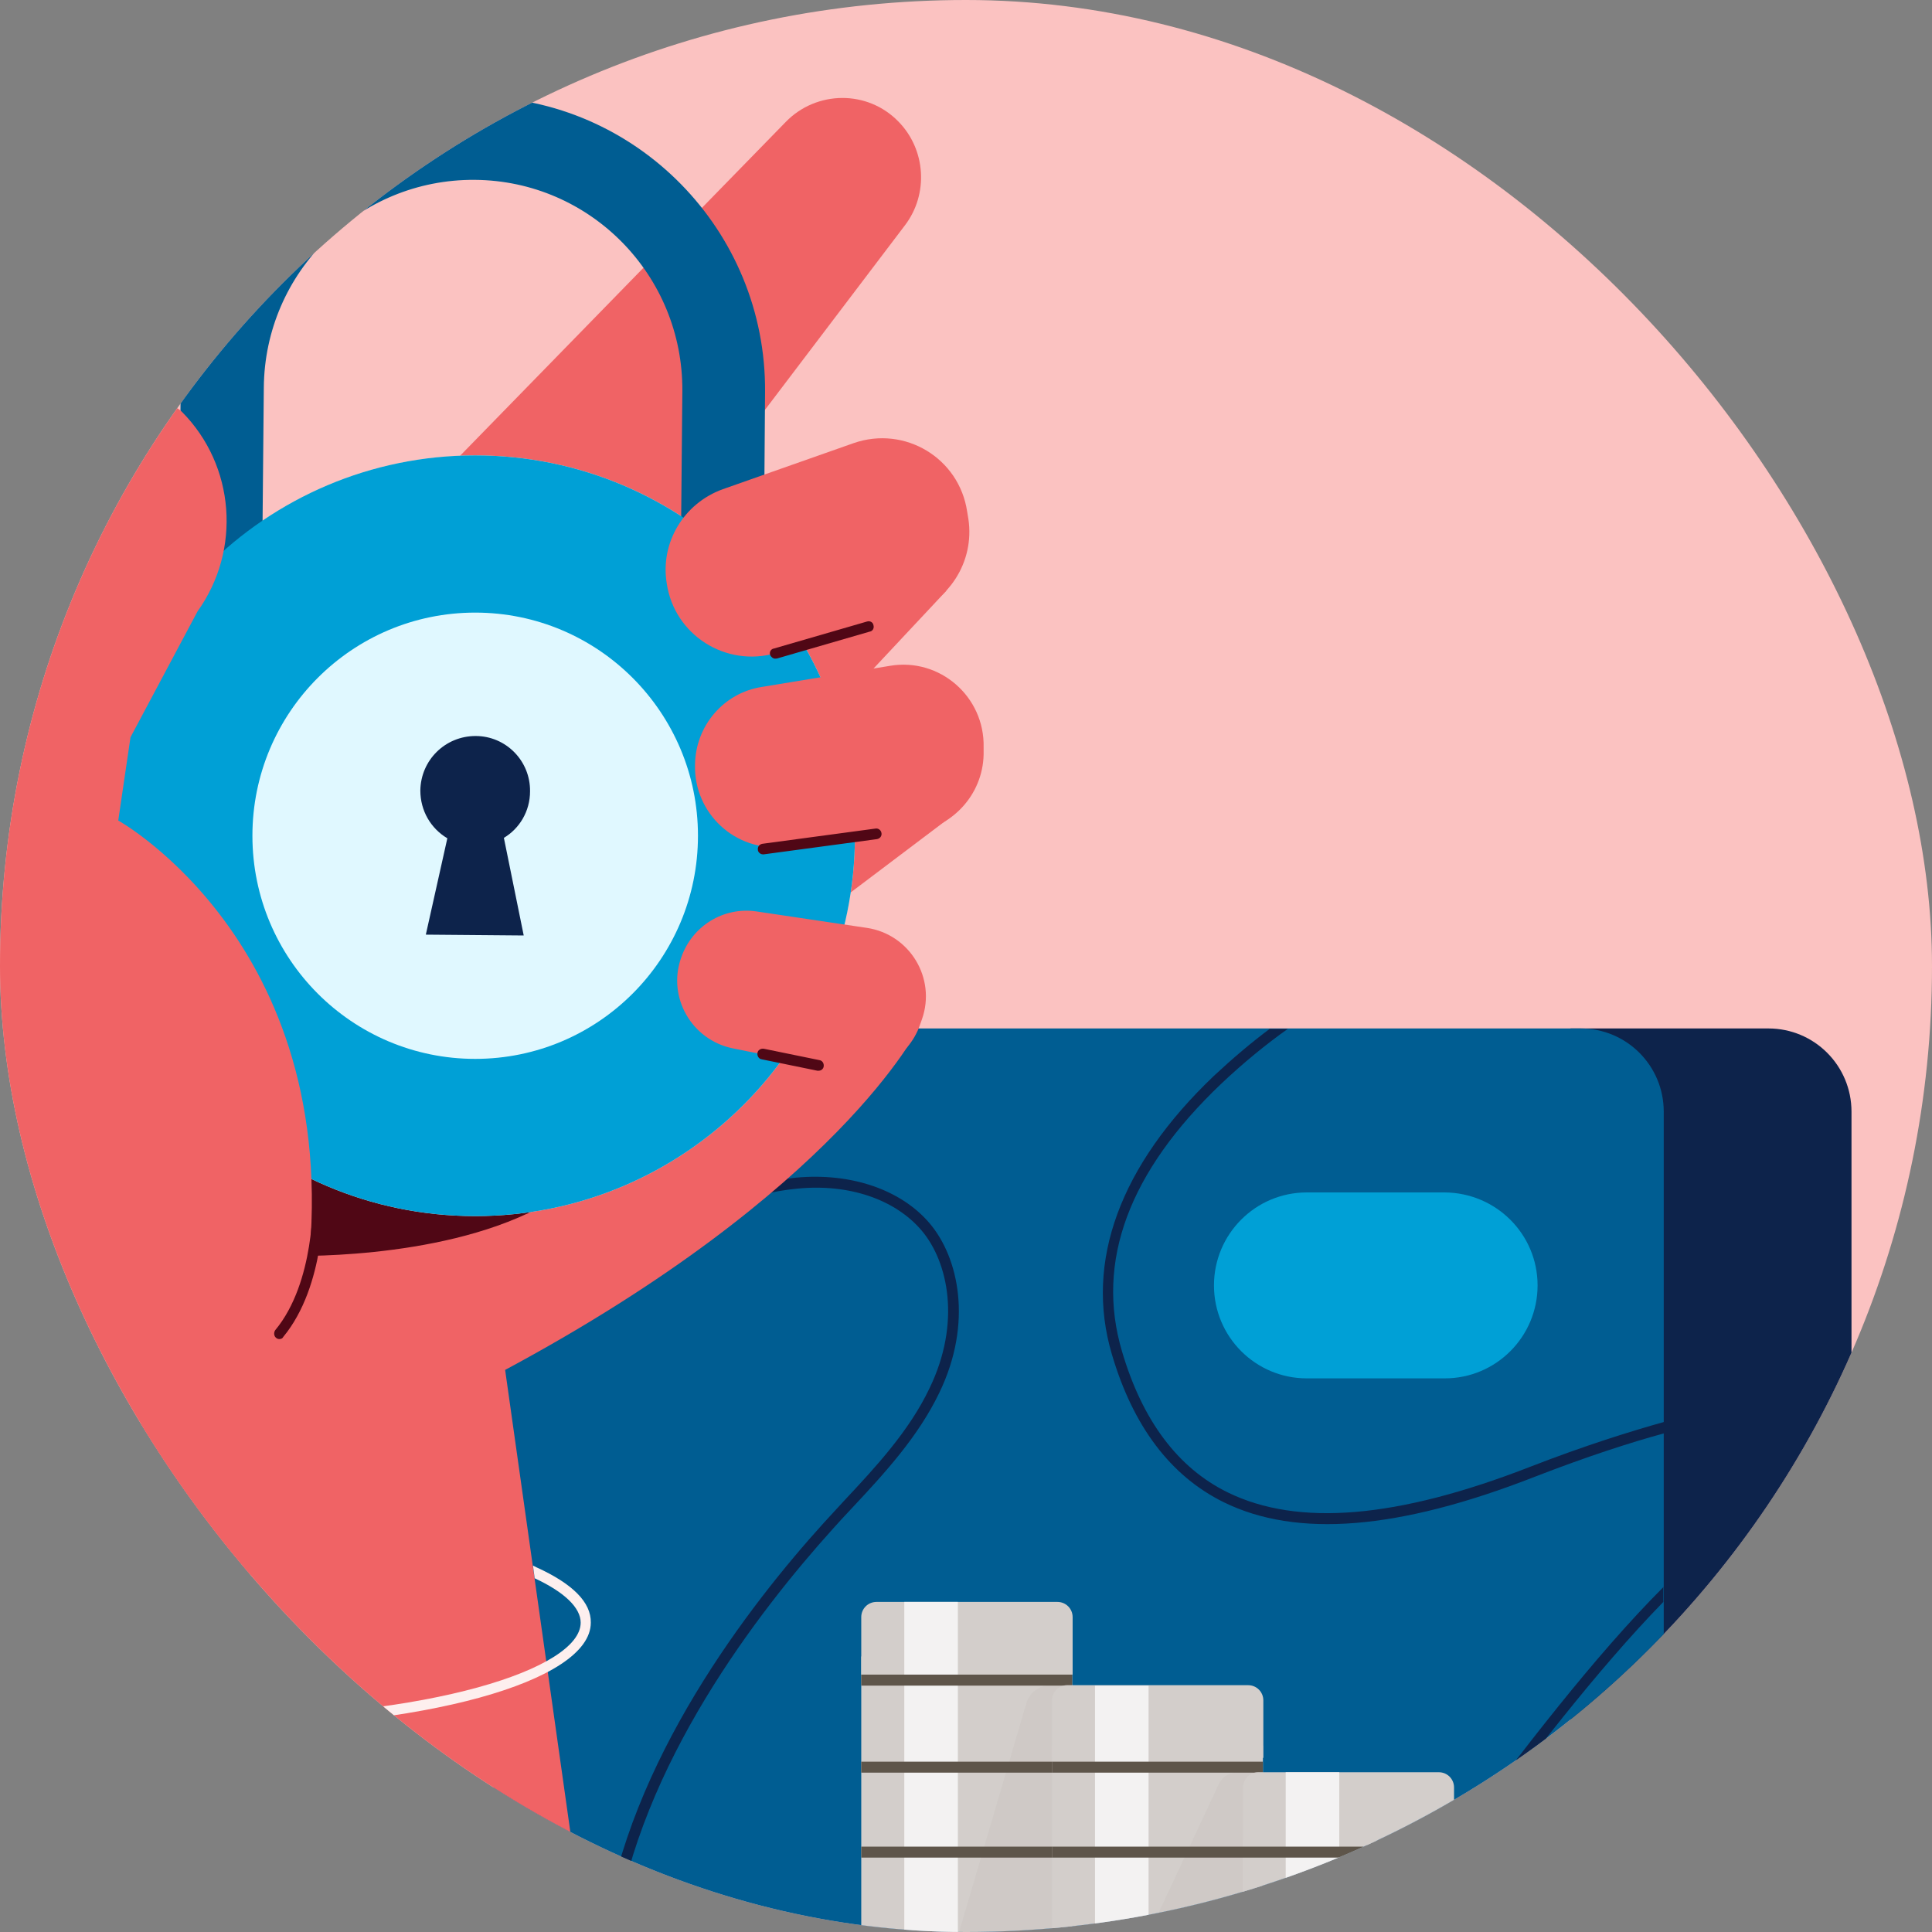 <svg width="120" height="120" viewBox="0 0 120 120" fill="none" xmlns="http://www.w3.org/2000/svg">
<rect x="0" y="0" width="120" height="120" fill="#808080" stroke="none"/>
<g clip-path="url(#clip0)">
<rect width="120" height="120" rx="60" fill="#FBC2C1"/>
<g clip-path="url(#clip1)">
<path d="M97.547 120H109.837C112.694 120 115 117.69 115 114.828V69.05C115 66.189 112.694 63.879 109.837 63.879H97.547V120Z" fill="#0D234B"/>
<path d="M103.338 120H35.831C32.974 120 30.668 117.69 30.668 114.828V69.05C30.668 66.189 32.974 63.879 35.831 63.879H98.175C101.032 63.879 103.338 66.189 103.338 69.05V120Z" fill="#005D92"/>
<path d="M95.502 79.838C95.502 83.014 92.934 85.613 89.737 85.613H81.168C77.996 85.613 75.402 83.041 75.402 79.838C75.402 76.662 77.97 74.064 81.168 74.064H89.737C92.934 74.09 95.502 76.662 95.502 79.838Z" fill="#00A0D6"/>
<path d="M52.419 93.225C52 93.672 51.607 94.118 51.188 94.564C46.549 99.683 39.028 109.395 37.534 120H38.215C39.735 109.605 47.126 100.076 51.685 95.01C52.078 94.564 52.498 94.118 52.891 93.698C54.935 91.519 57.032 89.236 58.342 86.506C60.438 82.175 59.547 78.106 57.739 75.98C55.957 73.88 52.839 72.83 49.458 73.145C46.156 73.46 42.828 74.903 39.264 77.528C36.197 79.812 33.289 82.332 30.668 84.799V85.718C33.393 83.12 36.433 80.468 39.683 78.08C43.142 75.507 46.365 74.116 49.536 73.827C52.708 73.512 55.59 74.484 57.241 76.426C58.892 78.368 59.705 82.148 57.739 86.217C56.481 88.868 54.411 91.099 52.419 93.225Z" fill="#0D234B"/>
<path d="M103.338 98.554C98.962 102.937 94.559 108.765 90.549 114.067C88.977 116.167 87.431 118.188 85.99 119.999H86.854C88.191 118.293 89.606 116.403 91.073 114.461C94.9 109.368 99.119 103.804 103.312 99.499V98.554H103.338Z" fill="#0D234B"/>
<path d="M75.848 67.318C77.237 66.005 78.652 64.85 79.988 63.905H78.862C77.735 64.745 76.555 65.743 75.402 66.819C69.558 72.384 67.357 78.368 69.06 84.117C70.371 88.579 72.703 91.677 76.005 93.304C80.539 95.535 86.854 95.037 95.319 91.729C98.569 90.469 101.242 89.603 103.364 89.026V88.317C101.215 88.921 98.438 89.787 95.057 91.099C86.776 94.328 80.617 94.827 76.267 92.701C73.148 91.178 70.947 88.212 69.689 83.933C68.038 78.368 70.109 72.778 75.848 67.318Z" fill="#0D234B"/>
<path d="M58.787 36.685L52.078 43.851L46.654 44.402L47.492 36.973L58.787 36.685Z" fill="#F06365"/>
<path d="M59.102 50.702L51.764 56.241L46.654 55.847L48.645 49.153L59.102 50.702Z" fill="#F06365"/>
<path d="M57.058 63.852L55.276 65.06L48.724 62.724L46.287 66.477L13.634 62.934L2.784 119.999H36.302L31.375 85.088C52.105 73.958 57.058 63.852 57.058 63.852Z" fill="#F06365"/>
<path d="M17.774 78.001C17.774 78.001 27.078 78.342 33.393 75.061L19.006 70.73C19.006 70.73 18.927 76.452 17.774 78.001Z" fill="#500715"/>
<path d="M14.105 43.142L48.803 7.575C50.716 5.606 53.887 5.58 55.8 7.548C57.503 9.281 57.687 12.037 56.219 13.979L36.171 40.412L14.105 43.142Z" fill="#F06365"/>
<path d="M29.515 75.534C42.541 75.534 53.101 64.957 53.101 51.909C53.101 38.862 42.541 28.285 29.515 28.285C16.489 28.285 5.929 38.862 5.929 51.909C5.929 64.957 16.489 75.534 29.515 75.534Z" fill="#FAE3D1"/>
<path d="M47.414 38.444L42.251 38.391L42.382 24.295C42.435 17.103 36.669 11.223 29.489 11.171C22.308 11.118 16.438 16.893 16.386 24.085L16.255 38.181L11.092 38.129L11.223 24.033C11.275 14.006 19.504 5.921 29.515 6C39.526 6.078 47.597 14.321 47.519 24.348L47.414 38.444Z" fill="#005D92"/>
<path d="M29.515 75.534C42.541 75.534 53.101 64.957 53.101 51.909C53.101 38.862 42.541 28.285 29.515 28.285C16.489 28.285 5.929 38.862 5.929 51.909C5.929 64.957 16.489 75.534 29.515 75.534Z" fill="#00A0D6"/>
<path d="M29.515 65.769C37.157 65.769 43.352 59.564 43.352 51.909C43.352 44.255 37.157 38.05 29.515 38.05C21.873 38.05 15.678 44.255 15.678 51.909C15.678 59.564 21.873 65.769 29.515 65.769Z" fill="#E0F8FF"/>
<path d="M32.922 49.154C32.948 47.264 31.428 45.715 29.541 45.715C27.654 45.715 26.134 47.211 26.108 49.101C26.108 50.361 26.763 51.463 27.785 52.067L26.449 58.052L32.529 58.104L31.297 52.041C32.267 51.463 32.922 50.387 32.922 49.154Z" fill="#0D234B"/>
<path d="M44.898 30.384L53.022 27.523C56.193 26.421 59.574 28.442 60.072 31.776L60.15 32.248C60.543 34.899 58.918 37.419 56.376 38.181L48.174 40.569C45.081 41.462 41.884 39.441 41.413 36.238C40.993 33.692 42.487 31.251 44.898 30.384Z" fill="#F06365"/>
<path d="M48.148 40.911C48.017 40.911 47.886 40.806 47.833 40.675C47.781 40.491 47.886 40.308 48.069 40.281L53.861 38.601C54.044 38.549 54.228 38.654 54.254 38.838C54.306 39.021 54.202 39.205 54.018 39.231L48.226 40.911C48.226 40.885 48.2 40.911 48.148 40.911Z" fill="#500715"/>
<path d="M47.309 42.669L55.276 41.356C58.368 40.831 61.172 43.273 61.094 46.423V46.869C61.041 49.362 59.128 51.436 56.639 51.725L48.698 52.591C45.684 52.932 43.09 50.517 43.169 47.499C43.195 45.084 44.95 43.036 47.309 42.669Z" fill="#F06365"/>
<path d="M46.968 56.608L53.834 57.631C56.507 58.025 58.158 60.755 57.267 63.301L57.136 63.669C56.429 65.69 54.332 66.897 52.236 66.477L45.501 65.112C42.959 64.587 41.439 61.936 42.304 59.495C42.985 57.5 44.95 56.319 46.968 56.608Z" fill="#F06365"/>
<path d="M47.388 53.065C47.231 53.065 47.073 52.933 47.073 52.776C47.047 52.592 47.178 52.434 47.362 52.408L54.385 51.463C54.568 51.437 54.726 51.568 54.752 51.752C54.778 51.936 54.647 52.093 54.464 52.12L47.44 53.065C47.414 53.065 47.388 53.065 47.388 53.065Z" fill="#500715"/>
<path d="M50.847 66.504C50.821 66.504 50.794 66.504 50.768 66.504L47.309 65.795C47.126 65.769 47.021 65.585 47.047 65.401C47.073 65.218 47.257 65.112 47.44 65.139L50.899 65.847C51.083 65.874 51.188 66.058 51.161 66.241C51.135 66.399 51.004 66.504 50.847 66.504Z" fill="#500715"/>
<path d="M19.033 79.654C21.732 58.944 7.345 50.964 7.345 50.964L8.105 45.793L12.271 37.971C14.997 34.165 14.604 28.915 11.302 25.581C10.725 25.004 9.782 25.03 9.258 25.634L-6.099 43.089C-8.091 45.347 -9.034 48.339 -8.72 51.332L-5.863 78.552H-5.942L-7.017 119.973H10.384L19.583 79.654H19.033Z" fill="#F06365"/>
<path d="M17.355 83.172C17.277 83.172 17.198 83.146 17.146 83.093C17.015 82.988 16.988 82.778 17.093 82.621C19.583 79.628 19.426 74.457 19.426 74.405C19.426 74.221 19.557 74.064 19.74 74.064C19.924 74.064 20.081 74.195 20.081 74.379C20.081 74.588 20.238 79.838 17.591 83.041C17.565 83.119 17.46 83.172 17.355 83.172Z" fill="#500715"/>
<path d="M33.315 97.346L33.105 97.241L33.21 98.029C35.071 98.895 36.067 99.866 36.067 100.785C36.067 103.646 26.737 106.691 12.874 106.691C-0.989 106.691 -10.345 103.646 -10.345 100.785C-10.345 99.683 -8.956 98.528 -6.44 97.556L-6.414 96.848L-6.545 96.9C-9.454 98.003 -11 99.341 -11 100.785C-11 104.46 -0.517 107.347 12.848 107.347C26.213 107.347 36.696 104.46 36.696 100.785C36.722 99.525 35.569 98.37 33.315 97.346Z" fill="#FDEFEE"/>
<path d="M66.597 104.014H53.494V100.444C53.494 99.919 53.913 99.499 54.437 99.499H65.68C66.204 99.499 66.623 99.919 66.623 100.444V104.014H66.597Z" fill="#D3CECB"/>
<path d="M66.597 102.885H53.494V119.999H66.597V102.885Z" fill="#D3CECB"/>
<path d="M59.495 99.499H56.167V120H59.495V99.499Z" fill="#F3F2F2"/>
<path d="M66.597 109.422H53.494V110.104H66.597V109.422Z" fill="#5E554A"/>
<path d="M66.597 104.014H53.494V104.696H66.597V104.014Z" fill="#5E554A"/>
<path d="M66.597 114.697H53.494V115.38H66.597V114.697Z" fill="#5E554A"/>
<g opacity="0.2">
<path opacity="0.2" d="M66.282 104.67H65.26C64.553 104.67 63.924 105.142 63.74 105.825L59.574 119.999H66.361L66.282 104.67Z" fill="#5E554A"/>
</g>
<path d="M78.442 109.185H65.339V105.615C65.339 105.09 65.758 104.67 66.282 104.67H77.525C78.049 104.67 78.468 105.09 78.468 105.615V109.185H78.442Z" fill="#D3CECB"/>
<path d="M78.442 108.424H65.339V119.973H78.442V108.424Z" fill="#D3CECB"/>
<path d="M71.34 104.696H68.012V120H71.34V104.696Z" fill="#F3F2F2"/>
<path d="M78.442 109.422H65.339V110.104H78.442V109.422Z" fill="#5E554A"/>
<path d="M78.442 114.697H65.339V115.38H78.442V114.697Z" fill="#5E554A"/>
<g opacity="0.2">
<path opacity="0.2" d="M78.206 110.077H76.896C76.372 110.077 75.9 110.366 75.691 110.838L71.419 119.973H78.206V110.077V110.077Z" fill="#5E554A"/>
</g>
<path d="M90.287 114.304H77.184V120H90.287V114.304Z" fill="#D3CECB"/>
<path d="M90.313 114.592H77.21V111.022C77.21 110.497 77.629 110.077 78.153 110.077H89.369C89.893 110.077 90.313 110.497 90.313 111.022V114.592Z" fill="#D3CECB"/>
<path d="M83.186 110.077H79.857V119.999H83.186V110.077Z" fill="#F3F2F2"/>
<path d="M90.287 114.697H77.184V115.38H90.287V114.697Z" fill="#5E554A"/>
</g>
</g>
<defs>
<clipPath id="clip0">
<rect width="120" height="120" rx="60" fill="white"/>
</clipPath>
<clipPath id="clip1">
<rect width="126" height="114" fill="white" transform="translate(-11 6)"/>
</clipPath>
</defs>
</svg>
